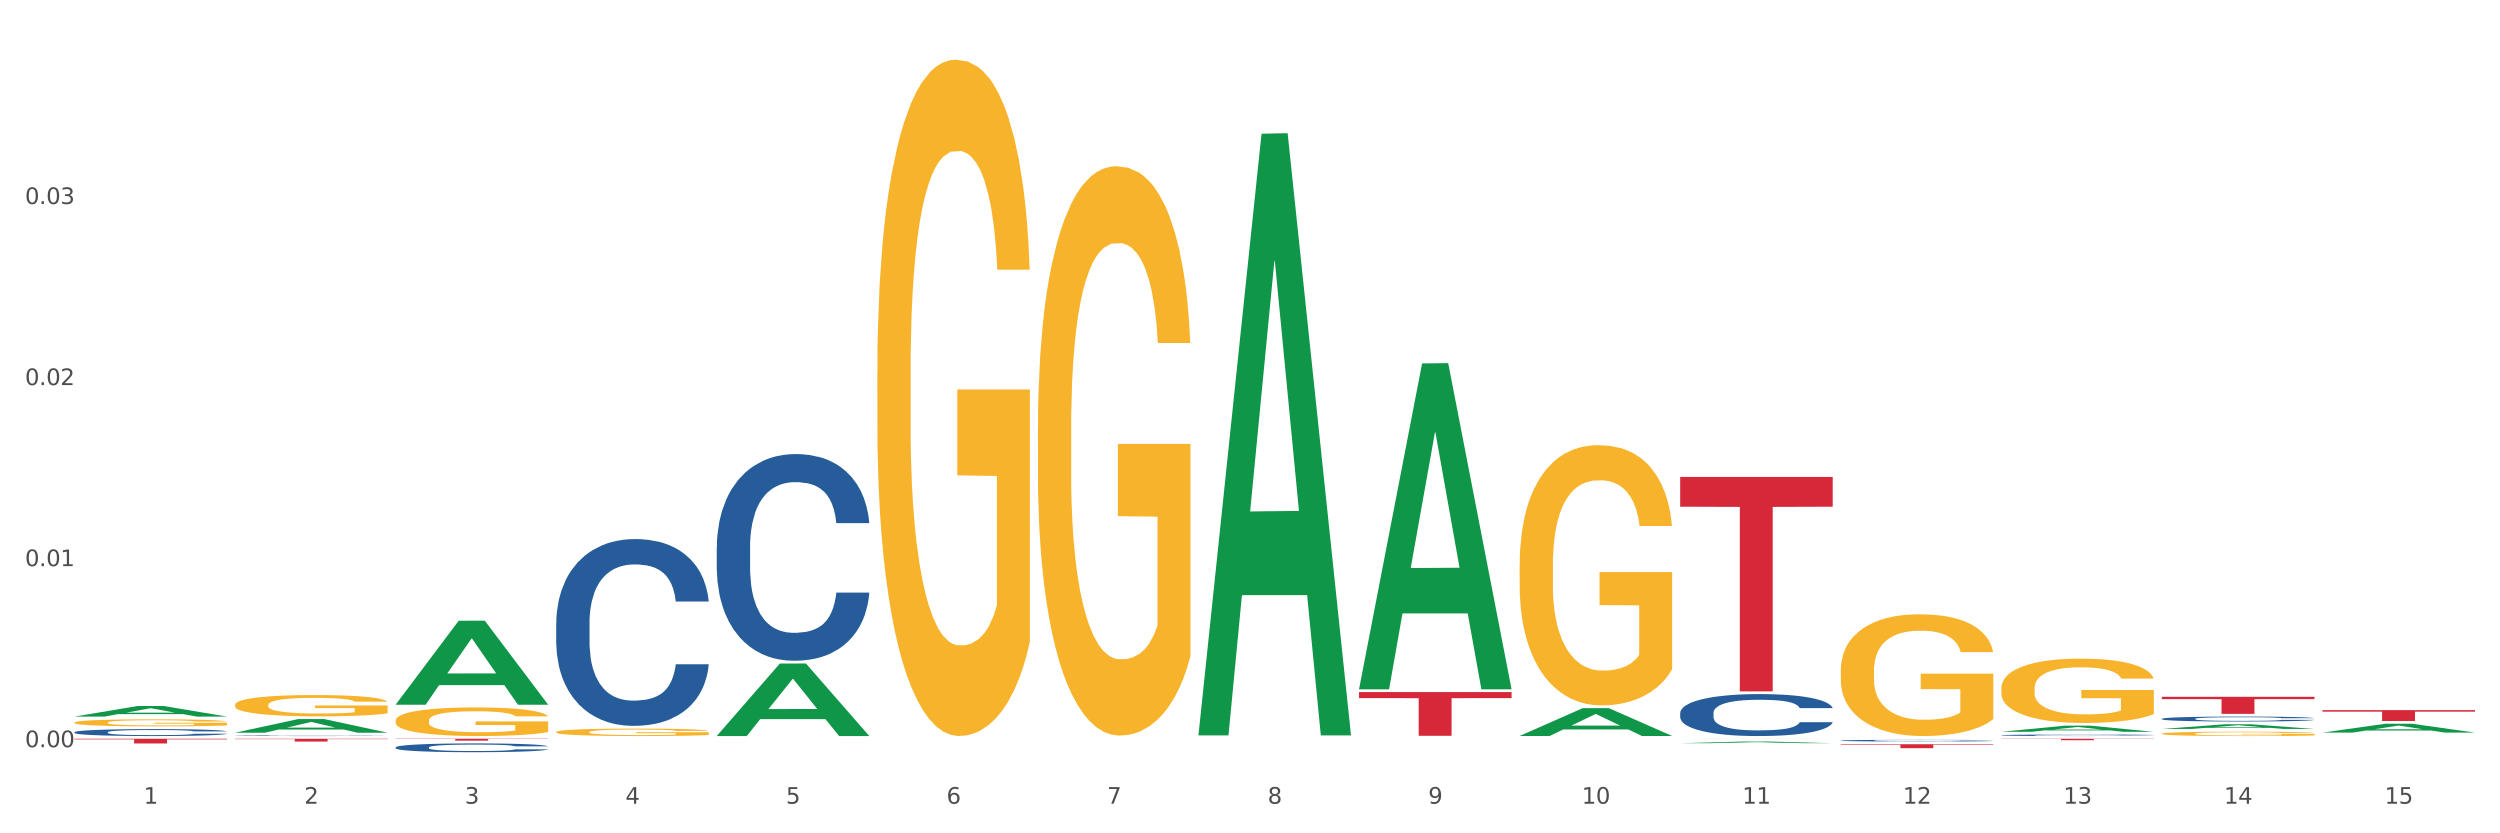 <?xml version="1.0" encoding="utf-8" standalone="no"?>
<!DOCTYPE svg PUBLIC "-//W3C//DTD SVG 1.1//EN"
  "http://www.w3.org/Graphics/SVG/1.1/DTD/svg11.dtd">
<svg xmlns:xlink="http://www.w3.org/1999/xlink" width="1080pt" height="360pt" viewBox="0 0 1080 360" xmlns="http://www.w3.org/2000/svg" version="1.1">
 <rect x="0" y="0" width="1080" height="360" fill="#333333" stroke="none"/>
 <defs>
  <style type="text/css">*{stroke-linejoin: round; stroke-linecap: butt}</style>
 </defs>
 <g id="figure_1">
  <g id="patch_1">
   <path d="M 0 360 
L 1080 360 
L 1080 0 
L 0 0 
z
" style="fill: #ffffff; stroke: #ffffff; stroke-linejoin: miter"/>
  </g>
  <g id="axes_1">
   <g id="matplotlib.axis_1">
    <g id="xtick_1">
     <g id="text_1">
      <!-- 1 -->
      <g style="fill: #4d4d4d" transform="translate(62.07 347.204) scale(0.096 -0.096)">
       <defs>
        <path id="DejaVuSans-31" d="M 794 531 
L 1825 531 
L 1825 4091 
L 703 3866 
L 703 4441 
L 1819 4666 
L 2450 4666 
L 2450 531 
L 3481 531 
L 3481 0 
L 794 0 
L 794 531 
z
" transform="scale(0.016)"/>
       </defs>
       <use xlink:href="#DejaVuSans-31"/>
      </g>
     </g>
    </g>
    <g id="xtick_2">
     <g id="text_2">
      <!-- 2 -->
      <g style="fill: #4d4d4d" transform="translate(131.436 347.204) scale(0.096 -0.096)">
       <defs>
        <path id="DejaVuSans-32" d="M 1228 531 
L 3431 531 
L 3431 0 
L 469 0 
L 469 531 
Q 828 903 1448 1529 
Q 2069 2156 2228 2338 
Q 2531 2678 2651 2914 
Q 2772 3150 2772 3378 
Q 2772 3750 2511 3984 
Q 2250 4219 1831 4219 
Q 1534 4219 1204 4116 
Q 875 4013 500 3803 
L 500 4441 
Q 881 4594 1212 4672 
Q 1544 4750 1819 4750 
Q 2544 4750 2975 4387 
Q 3406 4025 3406 3419 
Q 3406 3131 3298 2873 
Q 3191 2616 2906 2266 
Q 2828 2175 2409 1742 
Q 1991 1309 1228 531 
z
" transform="scale(0.016)"/>
       </defs>
       <use xlink:href="#DejaVuSans-32"/>
      </g>
     </g>
    </g>
    <g id="xtick_3">
     <g id="text_3">
      <!-- 3 -->
      <g style="fill: #4d4d4d" transform="translate(200.802 347.204) scale(0.096 -0.096)">
       <defs>
        <path id="DejaVuSans-33" d="M 2597 2516 
Q 3050 2419 3304 2112 
Q 3559 1806 3559 1356 
Q 3559 666 3084 287 
Q 2609 -91 1734 -91 
Q 1441 -91 1130 -33 
Q 819 25 488 141 
L 488 750 
Q 750 597 1062 519 
Q 1375 441 1716 441 
Q 2309 441 2620 675 
Q 2931 909 2931 1356 
Q 2931 1769 2642 2001 
Q 2353 2234 1838 2234 
L 1294 2234 
L 1294 2753 
L 1863 2753 
Q 2328 2753 2575 2939 
Q 2822 3125 2822 3475 
Q 2822 3834 2567 4026 
Q 2313 4219 1838 4219 
Q 1578 4219 1281 4162 
Q 984 4106 628 3988 
L 628 4550 
Q 988 4650 1302 4700 
Q 1616 4750 1894 4750 
Q 2613 4750 3031 4423 
Q 3450 4097 3450 3541 
Q 3450 3153 3228 2886 
Q 3006 2619 2597 2516 
z
" transform="scale(0.016)"/>
       </defs>
       <use xlink:href="#DejaVuSans-33"/>
      </g>
     </g>
    </g>
    <g id="xtick_4">
     <g id="text_4">
      <!-- 4 -->
      <g style="fill: #4d4d4d" transform="translate(270.169 347.204) scale(0.096 -0.096)">
       <defs>
        <path id="DejaVuSans-34" d="M 2419 4116 
L 825 1625 
L 2419 1625 
L 2419 4116 
z
M 2253 4666 
L 3047 4666 
L 3047 1625 
L 3713 1625 
L 3713 1100 
L 3047 1100 
L 3047 0 
L 2419 0 
L 2419 1100 
L 313 1100 
L 313 1709 
L 2253 4666 
z
" transform="scale(0.016)"/>
       </defs>
       <use xlink:href="#DejaVuSans-34"/>
      </g>
     </g>
    </g>
    <g id="xtick_5">
     <g id="text_5">
      <!-- 5 -->
      <g style="fill: #4d4d4d" transform="translate(339.535 347.204) scale(0.096 -0.096)">
       <defs>
        <path id="DejaVuSans-35" d="M 691 4666 
L 3169 4666 
L 3169 4134 
L 1269 4134 
L 1269 2991 
Q 1406 3038 1543 3061 
Q 1681 3084 1819 3084 
Q 2600 3084 3056 2656 
Q 3513 2228 3513 1497 
Q 3513 744 3044 326 
Q 2575 -91 1722 -91 
Q 1428 -91 1123 -41 
Q 819 9 494 109 
L 494 744 
Q 775 591 1075 516 
Q 1375 441 1709 441 
Q 2250 441 2565 725 
Q 2881 1009 2881 1497 
Q 2881 1984 2565 2268 
Q 2250 2553 1709 2553 
Q 1456 2553 1204 2497 
Q 953 2441 691 2322 
L 691 4666 
z
" transform="scale(0.016)"/>
       </defs>
       <use xlink:href="#DejaVuSans-35"/>
      </g>
     </g>
    </g>
    <g id="xtick_6">
     <g id="text_6">
      <!-- 6 -->
      <g style="fill: #4d4d4d" transform="translate(408.901 347.204) scale(0.096 -0.096)">
       <defs>
        <path id="DejaVuSans-36" d="M 2113 2584 
Q 1688 2584 1439 2293 
Q 1191 2003 1191 1497 
Q 1191 994 1439 701 
Q 1688 409 2113 409 
Q 2538 409 2786 701 
Q 3034 994 3034 1497 
Q 3034 2003 2786 2293 
Q 2538 2584 2113 2584 
z
M 3366 4563 
L 3366 3988 
Q 3128 4100 2886 4159 
Q 2644 4219 2406 4219 
Q 1781 4219 1451 3797 
Q 1122 3375 1075 2522 
Q 1259 2794 1537 2939 
Q 1816 3084 2150 3084 
Q 2853 3084 3261 2657 
Q 3669 2231 3669 1497 
Q 3669 778 3244 343 
Q 2819 -91 2113 -91 
Q 1303 -91 875 529 
Q 447 1150 447 2328 
Q 447 3434 972 4092 
Q 1497 4750 2381 4750 
Q 2619 4750 2861 4703 
Q 3103 4656 3366 4563 
z
" transform="scale(0.016)"/>
       </defs>
       <use xlink:href="#DejaVuSans-36"/>
      </g>
     </g>
    </g>
    <g id="xtick_7">
     <g id="text_7">
      <!-- 7 -->
      <g style="fill: #4d4d4d" transform="translate(478.267 347.204) scale(0.096 -0.096)">
       <defs>
        <path id="DejaVuSans-37" d="M 525 4666 
L 3525 4666 
L 3525 4397 
L 1831 0 
L 1172 0 
L 2766 4134 
L 525 4134 
L 525 4666 
z
" transform="scale(0.016)"/>
       </defs>
       <use xlink:href="#DejaVuSans-37"/>
      </g>
     </g>
    </g>
    <g id="xtick_8">
     <g id="text_8">
      <!-- 8 -->
      <g style="fill: #4d4d4d" transform="translate(547.634 347.204) scale(0.096 -0.096)">
       <defs>
        <path id="DejaVuSans-38" d="M 2034 2216 
Q 1584 2216 1326 1975 
Q 1069 1734 1069 1313 
Q 1069 891 1326 650 
Q 1584 409 2034 409 
Q 2484 409 2743 651 
Q 3003 894 3003 1313 
Q 3003 1734 2745 1975 
Q 2488 2216 2034 2216 
z
M 1403 2484 
Q 997 2584 770 2862 
Q 544 3141 544 3541 
Q 544 4100 942 4425 
Q 1341 4750 2034 4750 
Q 2731 4750 3128 4425 
Q 3525 4100 3525 3541 
Q 3525 3141 3298 2862 
Q 3072 2584 2669 2484 
Q 3125 2378 3379 2068 
Q 3634 1759 3634 1313 
Q 3634 634 3220 271 
Q 2806 -91 2034 -91 
Q 1263 -91 848 271 
Q 434 634 434 1313 
Q 434 1759 690 2068 
Q 947 2378 1403 2484 
z
M 1172 3481 
Q 1172 3119 1398 2916 
Q 1625 2713 2034 2713 
Q 2441 2713 2670 2916 
Q 2900 3119 2900 3481 
Q 2900 3844 2670 4047 
Q 2441 4250 2034 4250 
Q 1625 4250 1398 4047 
Q 1172 3844 1172 3481 
z
" transform="scale(0.016)"/>
       </defs>
       <use xlink:href="#DejaVuSans-38"/>
      </g>
     </g>
    </g>
    <g id="xtick_9">
     <g id="text_9">
      <!-- 9 -->
      <g style="fill: #4d4d4d" transform="translate(617 347.204) scale(0.096 -0.096)">
       <defs>
        <path id="DejaVuSans-39" d="M 703 97 
L 703 672 
Q 941 559 1184 500 
Q 1428 441 1663 441 
Q 2288 441 2617 861 
Q 2947 1281 2994 2138 
Q 2813 1869 2534 1725 
Q 2256 1581 1919 1581 
Q 1219 1581 811 2004 
Q 403 2428 403 3163 
Q 403 3881 828 4315 
Q 1253 4750 1959 4750 
Q 2769 4750 3195 4129 
Q 3622 3509 3622 2328 
Q 3622 1225 3098 567 
Q 2575 -91 1691 -91 
Q 1453 -91 1209 -44 
Q 966 3 703 97 
z
M 1959 2075 
Q 2384 2075 2632 2365 
Q 2881 2656 2881 3163 
Q 2881 3666 2632 3958 
Q 2384 4250 1959 4250 
Q 1534 4250 1286 3958 
Q 1038 3666 1038 3163 
Q 1038 2656 1286 2365 
Q 1534 2075 1959 2075 
z
" transform="scale(0.016)"/>
       </defs>
       <use xlink:href="#DejaVuSans-39"/>
      </g>
     </g>
    </g>
    <g id="xtick_10">
     <g id="text_10">
      <!-- 10 -->
      <g style="fill: #4d4d4d" transform="translate(683.312 347.204) scale(0.096 -0.096)">
       <defs>
        <path id="DejaVuSans-30" d="M 2034 4250 
Q 1547 4250 1301 3770 
Q 1056 3291 1056 2328 
Q 1056 1369 1301 889 
Q 1547 409 2034 409 
Q 2525 409 2770 889 
Q 3016 1369 3016 2328 
Q 3016 3291 2770 3770 
Q 2525 4250 2034 4250 
z
M 2034 4750 
Q 2819 4750 3233 4129 
Q 3647 3509 3647 2328 
Q 3647 1150 3233 529 
Q 2819 -91 2034 -91 
Q 1250 -91 836 529 
Q 422 1150 422 2328 
Q 422 3509 836 4129 
Q 1250 4750 2034 4750 
z
" transform="scale(0.016)"/>
       </defs>
       <use xlink:href="#DejaVuSans-31"/>
       <use xlink:href="#DejaVuSans-30" transform="translate(63.623 0)"/>
      </g>
     </g>
    </g>
    <g id="xtick_11">
     <g id="text_11">
      <!-- 11 -->
      <g style="fill: #4d4d4d" transform="translate(752.678 347.204) scale(0.096 -0.096)">
       <use xlink:href="#DejaVuSans-31"/>
       <use xlink:href="#DejaVuSans-31" transform="translate(63.623 0)"/>
      </g>
     </g>
    </g>
    <g id="xtick_12">
     <g id="text_12">
      <!-- 12 -->
      <g style="fill: #4d4d4d" transform="translate(822.044 347.204) scale(0.096 -0.096)">
       <use xlink:href="#DejaVuSans-31"/>
       <use xlink:href="#DejaVuSans-32" transform="translate(63.623 0)"/>
      </g>
     </g>
    </g>
    <g id="xtick_13">
     <g id="text_13">
      <!-- 13 -->
      <g style="fill: #4d4d4d" transform="translate(891.411 347.204) scale(0.096 -0.096)">
       <use xlink:href="#DejaVuSans-31"/>
       <use xlink:href="#DejaVuSans-33" transform="translate(63.623 0)"/>
      </g>
     </g>
    </g>
    <g id="xtick_14">
     <g id="text_14">
      <!-- 14 -->
      <g style="fill: #4d4d4d" transform="translate(960.777 347.204) scale(0.096 -0.096)">
       <use xlink:href="#DejaVuSans-31"/>
       <use xlink:href="#DejaVuSans-34" transform="translate(63.623 0)"/>
      </g>
     </g>
    </g>
    <g id="xtick_15">
     <g id="text_15">
      <!-- 15 -->
      <g style="fill: #4d4d4d" transform="translate(1030.143 347.204) scale(0.096 -0.096)">
       <use xlink:href="#DejaVuSans-31"/>
       <use xlink:href="#DejaVuSans-35" transform="translate(63.623 0)"/>
      </g>
     </g>
    </g>
    <g id="xtick_16"/>
    <g id="xtick_17"/>
    <g id="xtick_18"/>
    <g id="xtick_19"/>
    <g id="xtick_20"/>
    <g id="xtick_21"/>
    <g id="xtick_22"/>
    <g id="xtick_23"/>
    <g id="xtick_24"/>
    <g id="xtick_25"/>
    <g id="xtick_26"/>
    <g id="xtick_27"/>
    <g id="xtick_28"/>
    <g id="xtick_29"/>
   </g>
   <g id="matplotlib.axis_2">
    <g id="ytick_1">
     <g id="text_16">
      <!-- 0.00 -->
      <g style="fill: #4d4d4d" transform="translate(10.8 322.791) scale(0.096 -0.096)">
       <defs>
        <path id="DejaVuSans-2e" d="M 684 794 
L 1344 794 
L 1344 0 
L 684 0 
L 684 794 
z
" transform="scale(0.016)"/>
       </defs>
       <use xlink:href="#DejaVuSans-30"/>
       <use xlink:href="#DejaVuSans-2e" transform="translate(63.623 0)"/>
       <use xlink:href="#DejaVuSans-30" transform="translate(95.41 0)"/>
       <use xlink:href="#DejaVuSans-30" transform="translate(159.033 0)"/>
      </g>
     </g>
    </g>
    <g id="ytick_2">
     <g id="text_17">
      <!-- 0.01 -->
      <g style="fill: #4d4d4d" transform="translate(10.8 244.576) scale(0.096 -0.096)">
       <use xlink:href="#DejaVuSans-30"/>
       <use xlink:href="#DejaVuSans-2e" transform="translate(63.623 0)"/>
       <use xlink:href="#DejaVuSans-30" transform="translate(95.41 0)"/>
       <use xlink:href="#DejaVuSans-31" transform="translate(159.033 0)"/>
      </g>
     </g>
    </g>
    <g id="ytick_3">
     <g id="text_18">
      <!-- 0.02 -->
      <g style="fill: #4d4d4d" transform="translate(10.8 166.36) scale(0.096 -0.096)">
       <use xlink:href="#DejaVuSans-30"/>
       <use xlink:href="#DejaVuSans-2e" transform="translate(63.623 0)"/>
       <use xlink:href="#DejaVuSans-30" transform="translate(95.41 0)"/>
       <use xlink:href="#DejaVuSans-32" transform="translate(159.033 0)"/>
      </g>
     </g>
    </g>
    <g id="ytick_4">
     <g id="text_19">
      <!-- 0.03 -->
      <g style="fill: #4d4d4d" transform="translate(10.8 88.145) scale(0.096 -0.096)">
       <use xlink:href="#DejaVuSans-30"/>
       <use xlink:href="#DejaVuSans-2e" transform="translate(63.623 0)"/>
       <use xlink:href="#DejaVuSans-30" transform="translate(95.41 0)"/>
       <use xlink:href="#DejaVuSans-33" transform="translate(159.033 0)"/>
      </g>
     </g>
    </g>
    <g id="ytick_5"/>
    <g id="ytick_6"/>
    <g id="ytick_7"/>
    <g id="ytick_8"/>
   </g>
   <g id="PolyCollection_1">
    <path d="M 32.175 309.559 
L 32.243 309.554 
L 59.417 304.997 
L 70.695 304.993 
L 98.073 309.567 
L 85.029 309.567 
L 79.119 308.502 
L 51.061 308.502 
L 50.857 308.519 
L 45.151 309.567 
L 32.175 309.567 
L 32.175 309.559 
L 54.594 307.866 
L 75.586 307.862 
L 65.192 305.968 
L 65.056 305.959 
L 64.92 305.972 
L 54.526 307.862 
L 54.594 307.866 
L 32.175 309.559 
z
" clip-path="url(#p25db51988f)" style="fill: #109648"/>
    <path d="M 864.57 319.144 
L 930.468 319.144 
L 930.468 319.232 
L 904.546 319.232 
L 904.546 319.775 
L 890.335 319.775 
L 890.335 319.232 
L 864.57 319.232 
L 864.57 319.145 
L 864.57 319.144 
z
" clip-path="url(#p25db51988f)" style="fill: #d62839"/>
    <path d="M 795.203 321.506 
L 861.101 321.506 
L 861.101 321.743 
L 835.179 321.744 
L 835.179 323.213 
L 820.969 323.213 
L 820.969 321.744 
L 795.203 321.743 
L 795.203 321.507 
L 795.203 321.506 
z
" clip-path="url(#p25db51988f)" style="fill: #d62839"/>
    <path d="M 725.837 206.023 
L 791.735 206.023 
L 791.735 218.898 
L 765.813 218.985 
L 765.813 298.67 
L 751.603 298.67 
L 751.603 218.985 
L 725.837 218.898 
L 725.837 206.11 
L 725.837 206.023 
z
" clip-path="url(#p25db51988f)" style="fill: #d62839"/>
    <path d="M 587.105 298.966 
L 653.003 298.966 
L 653.003 301.594 
L 627.081 301.612 
L 627.081 317.879 
L 612.871 317.879 
L 612.871 301.612 
L 587.105 301.594 
L 587.105 298.984 
L 587.105 298.966 
z
" clip-path="url(#p25db51988f)" style="fill: #d62839"/>
    <path d="M 170.907 319.144 
L 236.805 319.144 
L 236.805 319.26 
L 210.883 319.261 
L 210.883 319.98 
L 196.673 319.98 
L 196.673 319.261 
L 170.907 319.26 
L 170.907 319.145 
L 170.907 319.144 
z
" clip-path="url(#p25db51988f)" style="fill: #d62839"/>
    <path d="M 101.541 319.144 
L 167.439 319.144 
L 167.439 319.313 
L 141.517 319.314 
L 141.517 320.359 
L 127.307 320.359 
L 127.307 319.314 
L 101.541 319.313 
L 101.541 319.145 
L 101.541 319.144 
z
" clip-path="url(#p25db51988f)" style="fill: #d62839"/>
    <path d="M 32.175 319.144 
L 98.073 319.144 
L 98.073 319.427 
L 72.151 319.429 
L 72.151 321.178 
L 57.941 321.178 
L 57.941 319.429 
L 32.175 319.427 
L 32.175 319.146 
L 32.175 319.144 
z
" clip-path="url(#p25db51988f)" style="fill: #d62839"/>
    <path d="M 101.541 317.823 
L 101.619 317.822 
L 101.619 317.815 
L 101.853 317.806 
L 102.71 317.789 
L 103.8 317.776 
L 105.67 317.761 
L 106.682 317.754 
L 108.006 317.747 
L 110.733 317.736 
L 113.848 317.726 
L 116.029 317.721 
L 117.665 317.717 
L 121.326 317.711 
L 123.429 317.708 
L 125.61 317.706 
L 127.48 317.705 
L 130.595 317.703 
L 133.088 317.702 
L 135.97 317.702 
L 138.385 317.702 
L 141.578 317.703 
L 146.252 317.706 
L 148.044 317.708 
L 150.458 317.711 
L 152.951 317.715 
L 154.976 317.719 
L 157.313 317.724 
L 159.728 317.732 
L 162.064 317.741 
L 163.7 317.749 
L 165.024 317.759 
L 166.193 317.77 
L 167.05 317.782 
L 167.439 317.792 
L 153.185 317.792 
L 152.795 317.783 
L 152.016 317.773 
L 151.237 317.766 
L 150.38 317.761 
L 149.056 317.755 
L 147.888 317.751 
L 145.941 317.746 
L 144.149 317.743 
L 142.669 317.741 
L 140.877 317.74 
L 137.061 317.738 
L 134.334 317.738 
L 132.621 317.739 
L 130.518 317.74 
L 128.726 317.742 
L 126.623 317.745 
L 124.987 317.748 
L 123.351 317.752 
L 122.417 317.755 
L 121.015 317.761 
L 120.08 317.765 
L 118.834 317.773 
L 118.133 317.778 
L 116.886 317.792 
L 116.341 317.802 
L 116.107 317.809 
L 115.952 317.817 
L 115.952 317.855 
L 116.419 317.873 
L 116.808 317.88 
L 117.431 317.888 
L 118.6 317.899 
L 120.314 317.91 
L 122.105 317.917 
L 123.585 317.922 
L 124.987 317.925 
L 126.389 317.928 
L 128.103 317.93 
L 129.505 317.932 
L 131.608 317.933 
L 134.101 317.934 
L 136.048 317.934 
L 140.021 317.933 
L 141.812 317.932 
L 143.526 317.93 
L 145.395 317.927 
L 146.875 317.924 
L 147.732 317.922 
L 149.134 317.917 
L 150.225 317.913 
L 151.159 317.907 
L 151.783 317.902 
L 152.484 317.895 
L 153.029 317.886 
L 153.185 317.882 
L 167.439 317.882 
L 167.128 317.891 
L 166.582 317.899 
L 165.492 317.911 
L 164.635 317.917 
L 163.311 317.926 
L 161.909 317.932 
L 159.961 317.94 
L 158.17 317.946 
L 156.3 317.951 
L 154.275 317.955 
L 150.614 317.961 
L 149.29 317.963 
L 146.486 317.966 
L 144.305 317.967 
L 141.111 317.969 
L 137.84 317.97 
L 134.412 317.97 
L 131.374 317.97 
L 128.025 317.968 
L 125.922 317.967 
L 123.585 317.965 
L 120.859 317.961 
L 118.288 317.957 
L 115.874 317.952 
L 113.615 317.947 
L 111.512 317.94 
L 108.785 317.93 
L 106.76 317.919 
L 105.28 317.91 
L 104.267 317.902 
L 103.255 317.891 
L 102.71 317.884 
L 101.853 317.867 
L 101.541 317.851 
L 101.541 317.823 
z
" clip-path="url(#p25db51988f)" style="fill: #255c99"/>
    <path d="M 933.936 316.956 
L 934.014 316.954 
L 934.014 316.892 
L 934.169 316.839 
L 934.947 316.71 
L 936.114 316.603 
L 936.97 316.546 
L 937.826 316.5 
L 938.837 316.453 
L 940.082 316.405 
L 942.338 316.334 
L 943.739 316.298 
L 945.45 316.26 
L 948.563 316.205 
L 950.819 316.174 
L 953.153 316.148 
L 956.965 316.117 
L 959.455 316.103 
L 962.1 316.093 
L 965.29 316.086 
L 967.702 316.085 
L 972.992 316.09 
L 977.505 316.105 
L 979.683 316.117 
L 982.484 316.138 
L 983.962 316.152 
L 986.374 316.179 
L 988.864 316.215 
L 990.575 316.246 
L 993.143 316.305 
L 995.088 316.364 
L 996.877 316.436 
L 997.811 316.486 
L 998.511 316.532 
L 999.134 316.586 
L 999.756 316.67 
L 985.752 316.67 
L 985.207 316.61 
L 984.351 316.553 
L 983.106 316.498 
L 982.017 316.463 
L 980.15 316.42 
L 978.438 316.393 
L 976.649 316.372 
L 974.47 316.355 
L 972.759 316.346 
L 970.347 316.339 
L 965.601 316.341 
L 962.411 316.355 
L 960.233 316.372 
L 958.832 316.388 
L 957.588 316.405 
L 956.187 316.429 
L 954.553 316.465 
L 953.386 316.498 
L 952.219 316.539 
L 951.286 316.581 
L 950.43 316.629 
L 949.73 316.68 
L 949.185 316.734 
L 948.718 316.799 
L 948.329 316.908 
L 948.329 317.144 
L 948.485 317.197 
L 948.874 317.268 
L 949.341 317.321 
L 950.119 317.385 
L 950.819 317.428 
L 952.141 317.49 
L 953.62 317.542 
L 954.787 317.574 
L 955.954 317.602 
L 957.977 317.64 
L 960.233 317.671 
L 962.178 317.69 
L 964.823 317.707 
L 966.613 317.714 
L 968.169 317.717 
L 971.981 317.717 
L 974.704 317.712 
L 977.738 317.7 
L 980.072 317.685 
L 982.017 317.666 
L 984.196 317.635 
L 985.596 317.605 
L 985.596 317.245 
L 968.48 317.244 
L 968.48 317.004 
L 999.834 317.004 
L 999.834 317.707 
L 998.511 317.743 
L 997.033 317.776 
L 995.477 317.805 
L 993.143 317.841 
L 990.342 317.876 
L 987.852 317.9 
L 985.207 317.92 
L 982.095 317.939 
L 978.049 317.957 
L 975.56 317.964 
L 972.448 317.969 
L 968.791 317.97 
L 965.601 317.967 
L 962.489 317.958 
L 959.221 317.943 
L 956.032 317.92 
L 953.62 317.898 
L 951.208 317.871 
L 948.64 317.834 
L 946.618 317.8 
L 945.061 317.769 
L 943.35 317.729 
L 941.483 317.678 
L 940.082 317.631 
L 938.837 317.583 
L 937.515 317.521 
L 936.581 317.468 
L 935.648 317.4 
L 935.103 317.35 
L 934.48 317.273 
L 934.014 317.164 
L 933.936 316.956 
z
" clip-path="url(#p25db51988f)" style="fill: #f7b32b"/>
    <path d="M 864.57 297.379 
L 864.647 297.354 
L 864.647 296.44 
L 864.803 295.654 
L 865.581 293.751 
L 866.748 292.177 
L 867.604 291.34 
L 868.46 290.655 
L 869.471 289.97 
L 870.716 289.259 
L 872.972 288.219 
L 874.373 287.686 
L 876.084 287.128 
L 879.196 286.316 
L 881.453 285.859 
L 883.787 285.478 
L 887.599 285.022 
L 890.089 284.819 
L 892.734 284.667 
L 895.924 284.565 
L 898.336 284.54 
L 903.626 284.616 
L 908.139 284.844 
L 910.317 285.022 
L 913.118 285.326 
L 914.596 285.529 
L 917.008 285.935 
L 919.498 286.468 
L 921.209 286.925 
L 923.777 287.788 
L 925.722 288.65 
L 927.511 289.716 
L 928.445 290.452 
L 929.145 291.137 
L 929.767 291.924 
L 930.39 293.167 
L 916.385 293.167 
L 915.841 292.279 
L 914.985 291.441 
L 913.74 290.63 
L 912.651 290.122 
L 910.784 289.488 
L 909.072 289.082 
L 907.283 288.777 
L 905.104 288.523 
L 903.393 288.397 
L 900.981 288.295 
L 896.235 288.32 
L 893.045 288.523 
L 890.867 288.777 
L 889.466 289.006 
L 888.221 289.259 
L 886.821 289.615 
L 885.187 290.147 
L 884.02 290.63 
L 882.853 291.238 
L 881.919 291.847 
L 881.064 292.558 
L 880.363 293.319 
L 879.819 294.106 
L 879.352 295.07 
L 878.963 296.669 
L 878.963 300.145 
L 879.119 300.932 
L 879.508 301.972 
L 879.974 302.759 
L 880.752 303.697 
L 881.453 304.332 
L 882.775 305.245 
L 884.253 306.006 
L 885.42 306.489 
L 886.587 306.895 
L 888.61 307.453 
L 890.867 307.91 
L 892.812 308.189 
L 895.457 308.442 
L 897.246 308.544 
L 898.802 308.595 
L 902.615 308.595 
L 905.338 308.519 
L 908.372 308.341 
L 910.706 308.113 
L 912.651 307.833 
L 914.829 307.377 
L 916.23 306.945 
L 916.23 301.642 
L 899.114 301.617 
L 899.114 298.09 
L 930.468 298.09 
L 930.468 308.442 
L 929.145 308.975 
L 927.667 309.457 
L 926.111 309.889 
L 923.777 310.422 
L 920.976 310.929 
L 918.486 311.284 
L 915.841 311.589 
L 912.729 311.868 
L 908.683 312.122 
L 906.193 312.223 
L 903.081 312.299 
L 899.425 312.325 
L 896.235 312.274 
L 893.123 312.147 
L 889.855 311.919 
L 886.665 311.589 
L 884.253 311.259 
L 881.842 310.853 
L 879.274 310.32 
L 877.251 309.813 
L 875.695 309.356 
L 873.984 308.772 
L 872.116 308.011 
L 870.716 307.326 
L 869.471 306.615 
L 868.149 305.702 
L 867.215 304.915 
L 866.281 303.926 
L 865.737 303.19 
L 865.114 302.048 
L 864.647 300.449 
L 864.57 297.379 
z
" clip-path="url(#p25db51988f)" style="fill: #f7b32b"/>
    <path d="M 795.203 289.681 
L 795.281 289.633 
L 795.281 287.904 
L 795.437 286.415 
L 796.215 282.813 
L 797.382 279.835 
L 798.238 278.251 
L 799.094 276.954 
L 800.105 275.657 
L 801.35 274.312 
L 803.606 272.343 
L 805.006 271.334 
L 806.718 270.278 
L 809.83 268.741 
L 812.086 267.876 
L 814.42 267.156 
L 818.233 266.291 
L 820.722 265.907 
L 823.368 265.619 
L 826.557 265.427 
L 828.969 265.379 
L 834.26 265.523 
L 838.772 265.955 
L 840.951 266.291 
L 843.752 266.868 
L 845.23 267.252 
L 847.642 268.02 
L 850.131 269.029 
L 851.843 269.893 
L 854.41 271.526 
L 856.355 273.159 
L 858.145 275.177 
L 859.078 276.57 
L 859.779 277.866 
L 860.401 279.355 
L 861.024 281.709 
L 847.019 281.709 
L 846.475 280.028 
L 845.619 278.443 
L 844.374 276.906 
L 843.285 275.945 
L 841.418 274.744 
L 839.706 273.976 
L 837.916 273.4 
L 835.738 272.919 
L 834.026 272.679 
L 831.615 272.487 
L 826.869 272.535 
L 823.679 272.919 
L 821.5 273.4 
L 820.1 273.832 
L 818.855 274.312 
L 817.455 274.985 
L 815.821 275.993 
L 814.654 276.906 
L 813.487 278.058 
L 812.553 279.211 
L 811.697 280.556 
L 810.997 281.997 
L 810.453 283.486 
L 809.986 285.311 
L 809.597 288.337 
L 809.597 294.917 
L 809.752 296.405 
L 810.141 298.375 
L 810.608 299.864 
L 811.386 301.641 
L 812.086 302.841 
L 813.409 304.57 
L 814.887 306.011 
L 816.054 306.924 
L 817.221 307.692 
L 819.244 308.749 
L 821.5 309.613 
L 823.445 310.142 
L 826.091 310.622 
L 827.88 310.814 
L 829.436 310.91 
L 833.248 310.91 
L 835.971 310.766 
L 839.006 310.43 
L 841.34 309.998 
L 843.285 309.469 
L 845.463 308.605 
L 846.864 307.788 
L 846.864 297.75 
L 829.747 297.702 
L 829.747 291.026 
L 861.101 291.026 
L 861.101 310.622 
L 859.779 311.631 
L 858.3 312.543 
L 856.744 313.36 
L 854.41 314.368 
L 851.61 315.329 
L 849.12 316.001 
L 846.475 316.578 
L 843.363 317.106 
L 839.317 317.586 
L 836.827 317.778 
L 833.715 317.922 
L 830.059 317.97 
L 826.869 317.874 
L 823.757 317.634 
L 820.489 317.202 
L 817.299 316.578 
L 814.887 315.953 
L 812.475 315.185 
L 809.908 314.176 
L 807.885 313.216 
L 806.329 312.351 
L 804.617 311.246 
L 802.75 309.806 
L 801.35 308.509 
L 800.105 307.164 
L 798.782 305.435 
L 797.849 303.946 
L 796.915 302.073 
L 796.37 300.68 
L 795.748 298.519 
L 795.281 295.493 
L 795.203 289.681 
z
" clip-path="url(#p25db51988f)" style="fill: #f7b32b"/>
    <path d="M 725.837 319.156 
L 725.915 319.156 
L 725.915 319.155 
L 726.071 319.155 
L 726.849 319.153 
L 728.016 319.151 
L 728.871 319.15 
L 729.727 319.15 
L 730.739 319.149 
L 731.984 319.148 
L 734.24 319.147 
L 735.64 319.147 
L 737.352 319.146 
L 740.464 319.146 
L 742.72 319.145 
L 745.054 319.145 
L 748.866 319.144 
L 751.356 319.144 
L 754.001 319.144 
L 757.191 319.144 
L 759.603 319.144 
L 764.894 319.144 
L 769.406 319.144 
L 771.585 319.144 
L 774.385 319.145 
L 775.864 319.145 
L 778.275 319.145 
L 780.765 319.146 
L 782.477 319.146 
L 785.044 319.147 
L 786.989 319.148 
L 788.779 319.149 
L 789.712 319.15 
L 790.412 319.15 
L 791.035 319.151 
L 791.657 319.152 
L 777.653 319.152 
L 777.108 319.151 
L 776.253 319.151 
L 775.008 319.15 
L 773.919 319.149 
L 772.051 319.149 
L 770.34 319.148 
L 768.55 319.148 
L 766.372 319.148 
L 764.66 319.148 
L 762.248 319.148 
L 757.502 319.148 
L 754.313 319.148 
L 752.134 319.148 
L 750.734 319.148 
L 749.489 319.148 
L 748.088 319.149 
L 746.455 319.149 
L 745.288 319.15 
L 744.121 319.15 
L 743.187 319.151 
L 742.331 319.152 
L 741.631 319.152 
L 741.086 319.153 
L 740.62 319.154 
L 740.23 319.156 
L 740.23 319.159 
L 740.386 319.16 
L 740.775 319.161 
L 741.242 319.161 
L 742.02 319.162 
L 742.72 319.163 
L 744.043 319.164 
L 745.521 319.164 
L 746.688 319.165 
L 747.855 319.165 
L 749.878 319.166 
L 752.134 319.166 
L 754.079 319.167 
L 756.724 319.167 
L 758.514 319.167 
L 760.07 319.167 
L 763.882 319.167 
L 766.605 319.167 
L 769.639 319.167 
L 771.974 319.166 
L 773.919 319.166 
L 776.097 319.166 
L 777.497 319.165 
L 777.497 319.16 
L 760.381 319.16 
L 760.381 319.157 
L 791.735 319.157 
L 791.735 319.167 
L 790.412 319.167 
L 788.934 319.168 
L 787.378 319.168 
L 785.044 319.169 
L 782.243 319.169 
L 779.754 319.169 
L 777.108 319.17 
L 773.996 319.17 
L 769.951 319.17 
L 767.461 319.17 
L 764.349 319.17 
L 760.692 319.17 
L 757.502 319.17 
L 754.39 319.17 
L 751.123 319.17 
L 747.933 319.17 
L 745.521 319.169 
L 743.109 319.169 
L 740.542 319.169 
L 738.519 319.168 
L 736.963 319.168 
L 735.251 319.167 
L 733.384 319.166 
L 731.984 319.166 
L 730.739 319.165 
L 729.416 319.164 
L 728.482 319.163 
L 727.549 319.162 
L 727.004 319.162 
L 726.382 319.161 
L 725.915 319.159 
L 725.837 319.156 
z
" clip-path="url(#p25db51988f)" style="fill: #f7b32b"/>
    <path d="M 933.936 301.009 
L 999.834 301.009 
L 999.834 302.034 
L 973.912 302.041 
L 973.912 308.384 
L 959.702 308.384 
L 959.702 302.041 
L 933.936 302.034 
L 933.936 301.016 
L 933.936 301.009 
z
" clip-path="url(#p25db51988f)" style="fill: #d62839"/>
    <path d="M 656.471 244.263 
L 656.549 244.161 
L 656.549 240.465 
L 656.704 237.282 
L 657.482 229.582 
L 658.649 223.216 
L 659.505 219.828 
L 660.361 217.056 
L 661.372 214.284 
L 662.617 211.41 
L 664.874 207.2 
L 666.274 205.044 
L 667.986 202.786 
L 671.098 199.5 
L 673.354 197.652 
L 675.688 196.112 
L 679.5 194.264 
L 681.99 193.443 
L 684.635 192.827 
L 687.825 192.416 
L 690.237 192.314 
L 695.527 192.622 
L 700.04 193.546 
L 702.218 194.264 
L 705.019 195.496 
L 706.497 196.318 
L 708.909 197.96 
L 711.399 200.116 
L 713.111 201.964 
L 715.678 205.455 
L 717.623 208.946 
L 719.412 213.258 
L 720.346 216.235 
L 721.046 219.007 
L 721.669 222.19 
L 722.291 227.22 
L 708.287 227.22 
L 707.742 223.627 
L 706.886 220.239 
L 705.642 216.954 
L 704.552 214.9 
L 702.685 212.334 
L 700.973 210.691 
L 699.184 209.459 
L 697.006 208.432 
L 695.294 207.919 
L 692.882 207.508 
L 688.136 207.611 
L 684.946 208.432 
L 682.768 209.459 
L 681.367 210.383 
L 680.123 211.41 
L 678.722 212.847 
L 677.088 215.003 
L 675.921 216.954 
L 674.754 219.418 
L 673.821 221.882 
L 672.965 224.756 
L 672.265 227.836 
L 671.72 231.019 
L 671.253 234.921 
L 670.864 241.389 
L 670.864 255.454 
L 671.02 258.637 
L 671.409 262.846 
L 671.876 266.029 
L 672.654 269.827 
L 673.354 272.394 
L 674.677 276.09 
L 676.155 279.17 
L 677.322 281.121 
L 678.489 282.763 
L 680.512 285.022 
L 682.768 286.87 
L 684.713 287.999 
L 687.358 289.026 
L 689.148 289.437 
L 690.704 289.642 
L 694.516 289.642 
L 697.239 289.334 
L 700.273 288.615 
L 702.607 287.691 
L 704.552 286.562 
L 706.731 284.714 
L 708.131 282.969 
L 708.131 261.511 
L 691.015 261.409 
L 691.015 247.138 
L 722.369 247.138 
L 722.369 289.026 
L 721.046 291.182 
L 719.568 293.133 
L 718.012 294.878 
L 715.678 297.034 
L 712.877 299.087 
L 710.387 300.525 
L 707.742 301.757 
L 704.63 302.886 
L 700.584 303.913 
L 698.095 304.323 
L 694.983 304.631 
L 691.326 304.734 
L 688.136 304.529 
L 685.024 304.015 
L 681.756 303.091 
L 678.567 301.757 
L 676.155 300.422 
L 673.743 298.779 
L 671.175 296.623 
L 669.153 294.57 
L 667.597 292.722 
L 665.885 290.361 
L 664.018 287.281 
L 662.617 284.509 
L 661.372 281.634 
L 660.05 277.938 
L 659.116 274.755 
L 658.183 270.751 
L 657.638 267.774 
L 657.016 263.154 
L 656.549 256.686 
L 656.471 244.263 
z
" clip-path="url(#p25db51988f)" style="fill: #f7b32b"/>
    <path d="M 379.006 160.785 
L 379.084 160.518 
L 379.084 150.912 
L 379.24 142.64 
L 380.018 122.626 
L 381.185 106.081 
L 382.04 97.275 
L 382.896 90.07 
L 383.908 82.865 
L 385.152 75.393 
L 387.409 64.453 
L 388.809 58.849 
L 390.521 52.978 
L 393.633 44.439 
L 395.889 39.636 
L 398.223 35.633 
L 402.035 30.83 
L 404.525 28.695 
L 407.17 27.094 
L 410.36 26.026 
L 412.772 25.759 
L 418.062 26.56 
L 422.575 28.962 
L 424.753 30.83 
L 427.554 34.032 
L 429.032 36.167 
L 431.444 40.436 
L 433.934 46.04 
L 435.646 50.843 
L 438.213 59.916 
L 440.158 68.989 
L 441.948 80.197 
L 442.881 87.935 
L 443.581 95.14 
L 444.204 103.413 
L 444.826 116.488 
L 430.822 116.488 
L 430.277 107.149 
L 429.422 98.343 
L 428.177 89.803 
L 427.087 84.466 
L 425.22 77.795 
L 423.509 73.526 
L 421.719 70.323 
L 419.541 67.655 
L 417.829 66.321 
L 415.417 65.253 
L 410.671 65.52 
L 407.481 67.655 
L 405.303 70.323 
L 403.903 72.725 
L 402.658 75.393 
L 401.257 79.129 
L 399.624 84.733 
L 398.456 89.803 
L 397.289 96.208 
L 396.356 102.612 
L 395.5 110.084 
L 394.8 118.089 
L 394.255 126.362 
L 393.788 136.502 
L 393.399 153.314 
L 393.399 189.872 
L 393.555 198.144 
L 393.944 209.085 
L 394.411 217.357 
L 395.189 227.231 
L 395.889 233.902 
L 397.212 243.509 
L 398.69 251.514 
L 399.857 256.584 
L 401.024 260.854 
L 403.047 266.724 
L 405.303 271.528 
L 407.248 274.463 
L 409.893 277.132 
L 411.683 278.199 
L 413.239 278.733 
L 417.051 278.733 
L 419.774 277.932 
L 422.808 276.064 
L 425.142 273.663 
L 427.087 270.727 
L 429.266 265.924 
L 430.666 261.388 
L 430.666 205.616 
L 413.55 205.349 
L 413.55 168.257 
L 444.904 168.257 
L 444.904 277.132 
L 443.581 282.735 
L 442.103 287.806 
L 440.547 292.342 
L 438.213 297.946 
L 435.412 303.283 
L 432.923 307.019 
L 430.277 310.221 
L 427.165 313.156 
L 423.12 315.825 
L 420.63 316.892 
L 417.518 317.693 
L 413.861 317.96 
L 410.671 317.426 
L 407.559 316.092 
L 404.292 313.69 
L 401.102 310.221 
L 398.69 306.752 
L 396.278 302.482 
L 393.711 296.878 
L 391.688 291.541 
L 390.132 286.738 
L 388.42 280.601 
L 386.553 272.595 
L 385.152 265.39 
L 383.908 257.918 
L 382.585 248.312 
L 381.651 240.04 
L 380.718 229.632 
L 380.173 221.894 
L 379.551 209.886 
L 379.084 193.074 
L 379.006 160.785 
z
" clip-path="url(#p25db51988f)" style="fill: #f7b32b"/>
    <path d="M 240.274 316.238 
L 240.351 316.235 
L 240.351 316.129 
L 240.507 316.038 
L 241.285 315.817 
L 242.452 315.635 
L 243.308 315.538 
L 244.164 315.458 
L 245.175 315.379 
L 246.42 315.296 
L 248.676 315.176 
L 250.077 315.114 
L 251.788 315.049 
L 254.9 314.955 
L 257.157 314.902 
L 259.491 314.858 
L 263.303 314.805 
L 265.793 314.782 
L 268.438 314.764 
L 271.628 314.752 
L 274.04 314.749 
L 279.33 314.758 
L 283.843 314.785 
L 286.021 314.805 
L 288.822 314.84 
L 290.3 314.864 
L 292.712 314.911 
L 295.202 314.973 
L 296.913 315.026 
L 299.481 315.126 
L 301.426 315.226 
L 303.215 315.349 
L 304.149 315.435 
L 304.849 315.514 
L 305.471 315.605 
L 306.094 315.749 
L 292.089 315.749 
L 291.545 315.646 
L 290.689 315.549 
L 289.444 315.455 
L 288.355 315.396 
L 286.488 315.323 
L 284.776 315.276 
L 282.987 315.241 
L 280.808 315.211 
L 279.097 315.196 
L 276.685 315.185 
L 271.939 315.188 
L 268.749 315.211 
L 266.571 315.241 
L 265.17 315.267 
L 263.925 315.296 
L 262.525 315.338 
L 260.891 315.399 
L 259.724 315.455 
L 258.557 315.526 
L 257.623 315.596 
L 256.768 315.679 
L 256.067 315.767 
L 255.523 315.858 
L 255.056 315.97 
L 254.667 316.155 
L 254.667 316.558 
L 254.823 316.65 
L 255.212 316.77 
L 255.678 316.861 
L 256.456 316.97 
L 257.157 317.044 
L 258.479 317.15 
L 259.957 317.238 
L 261.124 317.294 
L 262.291 317.341 
L 264.314 317.406 
L 266.571 317.459 
L 268.516 317.491 
L 271.161 317.52 
L 272.95 317.532 
L 274.506 317.538 
L 278.319 317.538 
L 281.042 317.529 
L 284.076 317.509 
L 286.41 317.482 
L 288.355 317.45 
L 290.533 317.397 
L 291.934 317.347 
L 291.934 316.732 
L 274.818 316.729 
L 274.818 316.32 
L 306.172 316.32 
L 306.172 317.52 
L 304.849 317.582 
L 303.371 317.638 
L 301.815 317.688 
L 299.481 317.75 
L 296.68 317.809 
L 294.19 317.85 
L 291.545 317.885 
L 288.433 317.917 
L 284.387 317.947 
L 281.897 317.959 
L 278.785 317.967 
L 275.129 317.97 
L 271.939 317.965 
L 268.827 317.95 
L 265.559 317.923 
L 262.369 317.885 
L 259.957 317.847 
L 257.546 317.8 
L 254.978 317.738 
L 252.955 317.679 
L 251.399 317.626 
L 249.688 317.559 
L 247.82 317.47 
L 246.42 317.391 
L 245.175 317.309 
L 243.853 317.203 
L 242.919 317.111 
L 241.985 316.997 
L 241.441 316.911 
L 240.818 316.779 
L 240.351 316.594 
L 240.274 316.238 
z
" clip-path="url(#p25db51988f)" style="fill: #f7b32b"/>
    <path d="M 170.907 311.324 
L 170.985 311.312 
L 170.985 310.906 
L 171.141 310.556 
L 171.919 309.71 
L 173.086 309.01 
L 173.942 308.638 
L 174.798 308.333 
L 175.809 308.028 
L 177.054 307.712 
L 179.31 307.25 
L 180.71 307.013 
L 182.422 306.764 
L 185.534 306.403 
L 187.79 306.2 
L 190.124 306.031 
L 193.937 305.828 
L 196.426 305.738 
L 199.072 305.67 
L 202.261 305.625 
L 204.673 305.613 
L 209.964 305.647 
L 214.476 305.749 
L 216.655 305.828 
L 219.456 305.963 
L 220.934 306.053 
L 223.346 306.234 
L 225.835 306.471 
L 227.547 306.674 
L 230.114 307.058 
L 232.059 307.442 
L 233.849 307.916 
L 234.783 308.243 
L 235.483 308.547 
L 236.105 308.897 
L 236.728 309.45 
L 222.723 309.45 
L 222.179 309.055 
L 221.323 308.683 
L 220.078 308.322 
L 218.989 308.096 
L 217.122 307.814 
L 215.41 307.633 
L 213.62 307.498 
L 211.442 307.385 
L 209.73 307.329 
L 207.319 307.284 
L 202.573 307.295 
L 199.383 307.385 
L 197.204 307.498 
L 195.804 307.6 
L 194.559 307.712 
L 193.159 307.87 
L 191.525 308.107 
L 190.358 308.322 
L 189.191 308.593 
L 188.257 308.863 
L 187.401 309.179 
L 186.701 309.518 
L 186.157 309.868 
L 185.69 310.297 
L 185.301 311.008 
L 185.301 312.554 
L 185.456 312.903 
L 185.845 313.366 
L 186.312 313.716 
L 187.09 314.134 
L 187.79 314.416 
L 189.113 314.822 
L 190.591 315.16 
L 191.758 315.375 
L 192.925 315.555 
L 194.948 315.804 
L 197.204 316.007 
L 199.149 316.131 
L 201.795 316.244 
L 203.584 316.289 
L 205.14 316.312 
L 208.952 316.312 
L 211.675 316.278 
L 214.71 316.199 
L 217.044 316.097 
L 218.989 315.973 
L 221.167 315.77 
L 222.568 315.578 
L 222.568 313.219 
L 205.451 313.208 
L 205.451 311.64 
L 236.805 311.64 
L 236.805 316.244 
L 235.483 316.481 
L 234.004 316.695 
L 232.448 316.887 
L 230.114 317.124 
L 227.314 317.35 
L 224.824 317.508 
L 222.179 317.643 
L 219.067 317.767 
L 215.021 317.88 
L 212.531 317.925 
L 209.419 317.959 
L 205.763 317.97 
L 202.573 317.948 
L 199.461 317.891 
L 196.193 317.79 
L 193.003 317.643 
L 190.591 317.496 
L 188.179 317.316 
L 185.612 317.079 
L 183.589 316.853 
L 182.033 316.65 
L 180.321 316.391 
L 178.454 316.052 
L 177.054 315.747 
L 175.809 315.431 
L 174.486 315.025 
L 173.553 314.675 
L 172.619 314.235 
L 172.074 313.908 
L 171.452 313.4 
L 170.985 312.689 
L 170.907 311.324 
z
" clip-path="url(#p25db51988f)" style="fill: #f7b32b"/>
    <path d="M 101.541 304.512 
L 101.619 304.504 
L 101.619 304.201 
L 101.775 303.941 
L 102.553 303.31 
L 103.72 302.789 
L 104.575 302.512 
L 105.431 302.285 
L 106.443 302.058 
L 107.688 301.823 
L 109.944 301.478 
L 111.344 301.301 
L 113.056 301.117 
L 116.168 300.848 
L 118.424 300.696 
L 120.758 300.57 
L 124.57 300.419 
L 127.06 300.352 
L 129.705 300.301 
L 132.895 300.268 
L 135.307 300.259 
L 140.598 300.284 
L 145.11 300.36 
L 147.289 300.419 
L 150.089 300.52 
L 151.568 300.587 
L 153.979 300.721 
L 156.469 300.898 
L 158.181 301.049 
L 160.748 301.335 
L 162.693 301.621 
L 164.483 301.974 
L 165.416 302.218 
L 166.117 302.445 
L 166.739 302.705 
L 167.361 303.117 
L 153.357 303.117 
L 152.812 302.823 
L 151.957 302.545 
L 150.712 302.276 
L 149.623 302.108 
L 147.755 301.898 
L 146.044 301.764 
L 144.254 301.663 
L 142.076 301.579 
L 140.364 301.537 
L 137.952 301.503 
L 133.206 301.512 
L 130.017 301.579 
L 127.838 301.663 
L 126.438 301.739 
L 125.193 301.823 
L 123.792 301.94 
L 122.159 302.117 
L 120.992 302.276 
L 119.825 302.478 
L 118.891 302.68 
L 118.035 302.915 
L 117.335 303.167 
L 116.79 303.428 
L 116.324 303.747 
L 115.935 304.277 
L 115.935 305.428 
L 116.09 305.689 
L 116.479 306.034 
L 116.946 306.294 
L 117.724 306.605 
L 118.424 306.815 
L 119.747 307.118 
L 121.225 307.37 
L 122.392 307.53 
L 123.559 307.664 
L 125.582 307.849 
L 127.838 308.001 
L 129.783 308.093 
L 132.428 308.177 
L 134.218 308.211 
L 135.774 308.227 
L 139.586 308.227 
L 142.309 308.202 
L 145.343 308.143 
L 147.678 308.068 
L 149.623 307.975 
L 151.801 307.824 
L 153.201 307.681 
L 153.201 305.924 
L 136.085 305.916 
L 136.085 304.748 
L 167.439 304.748 
L 167.439 308.177 
L 166.117 308.354 
L 164.638 308.513 
L 163.082 308.656 
L 160.748 308.833 
L 157.947 309.001 
L 155.458 309.118 
L 152.812 309.219 
L 149.7 309.312 
L 145.655 309.396 
L 143.165 309.429 
L 140.053 309.455 
L 136.396 309.463 
L 133.206 309.446 
L 130.094 309.404 
L 126.827 309.329 
L 123.637 309.219 
L 121.225 309.11 
L 118.813 308.976 
L 116.246 308.799 
L 114.223 308.631 
L 112.667 308.48 
L 110.955 308.286 
L 109.088 308.034 
L 107.688 307.807 
L 106.443 307.572 
L 105.12 307.269 
L 104.186 307.009 
L 103.253 306.681 
L 102.708 306.437 
L 102.086 306.059 
L 101.619 305.529 
L 101.541 304.512 
z
" clip-path="url(#p25db51988f)" style="fill: #f7b32b"/>
    <path d="M 32.175 312.151 
L 32.253 312.148 
L 32.253 312.048 
L 32.408 311.962 
L 33.186 311.753 
L 34.353 311.58 
L 35.209 311.488 
L 36.065 311.413 
L 37.076 311.337 
L 38.321 311.259 
L 40.578 311.145 
L 41.978 311.086 
L 43.69 311.025 
L 46.802 310.936 
L 49.058 310.886 
L 51.392 310.844 
L 55.204 310.794 
L 57.694 310.771 
L 60.339 310.755 
L 63.529 310.744 
L 65.941 310.741 
L 71.231 310.749 
L 75.744 310.774 
L 77.922 310.794 
L 80.723 310.827 
L 82.201 310.85 
L 84.613 310.894 
L 87.103 310.953 
L 88.815 311.003 
L 91.382 311.098 
L 93.327 311.192 
L 95.116 311.309 
L 96.05 311.39 
L 96.75 311.466 
L 97.373 311.552 
L 97.995 311.689 
L 83.991 311.689 
L 83.446 311.591 
L 82.59 311.499 
L 81.346 311.41 
L 80.256 311.354 
L 78.389 311.284 
L 76.677 311.24 
L 74.888 311.206 
L 72.71 311.178 
L 70.998 311.164 
L 68.586 311.153 
L 63.84 311.156 
L 60.65 311.178 
L 58.472 311.206 
L 57.071 311.231 
L 55.827 311.259 
L 54.426 311.298 
L 52.792 311.357 
L 51.625 311.41 
L 50.458 311.477 
L 49.525 311.544 
L 48.669 311.622 
L 47.969 311.705 
L 47.424 311.792 
L 46.957 311.898 
L 46.568 312.073 
L 46.568 312.455 
L 46.724 312.541 
L 47.113 312.656 
L 47.58 312.742 
L 48.358 312.845 
L 49.058 312.915 
L 50.381 313.015 
L 51.859 313.099 
L 53.026 313.152 
L 54.193 313.196 
L 56.216 313.258 
L 58.472 313.308 
L 60.417 313.339 
L 63.062 313.366 
L 64.852 313.378 
L 66.408 313.383 
L 70.22 313.383 
L 72.943 313.375 
L 75.977 313.355 
L 78.311 313.33 
L 80.256 313.3 
L 82.435 313.249 
L 83.835 313.202 
L 83.835 312.619 
L 66.719 312.617 
L 66.719 312.229 
L 98.073 312.229 
L 98.073 313.366 
L 96.75 313.425 
L 95.272 313.478 
L 93.716 313.525 
L 91.382 313.584 
L 88.581 313.64 
L 86.091 313.679 
L 83.446 313.712 
L 80.334 313.743 
L 76.288 313.771 
L 73.799 313.782 
L 70.687 313.79 
L 67.03 313.793 
L 63.84 313.787 
L 60.728 313.773 
L 57.461 313.748 
L 54.271 313.712 
L 51.859 313.676 
L 49.447 313.631 
L 46.879 313.573 
L 44.857 313.517 
L 43.301 313.467 
L 41.589 313.403 
L 39.722 313.319 
L 38.321 313.244 
L 37.076 313.166 
L 35.754 313.065 
L 34.82 312.979 
L 33.887 312.87 
L 33.342 312.789 
L 32.72 312.664 
L 32.253 312.488 
L 32.175 312.151 
z
" clip-path="url(#p25db51988f)" style="fill: #f7b32b"/>
    <path d="M 933.936 310.519 
L 934.014 310.517 
L 934.014 310.462 
L 934.247 310.388 
L 935.104 310.251 
L 936.195 310.148 
L 938.064 310.027 
L 939.077 309.976 
L 940.401 309.919 
L 943.127 309.827 
L 946.243 309.749 
L 948.424 309.706 
L 950.06 309.679 
L 953.721 309.63 
L 955.824 309.609 
L 958.005 309.591 
L 959.874 309.579 
L 962.99 309.566 
L 965.483 309.56 
L 968.365 309.558 
L 970.779 309.56 
L 973.973 309.568 
L 978.647 309.591 
L 980.438 309.605 
L 982.853 309.628 
L 985.346 309.66 
L 987.371 309.691 
L 989.708 309.736 
L 992.122 309.794 
L 994.459 309.868 
L 996.095 309.937 
L 997.419 310.009 
L 998.587 310.097 
L 999.444 310.193 
L 999.834 310.273 
L 985.579 310.273 
L 985.19 310.2 
L 984.411 310.122 
L 983.632 310.07 
L 982.775 310.027 
L 981.451 309.978 
L 980.283 309.947 
L 978.335 309.91 
L 976.544 309.886 
L 975.064 309.872 
L 973.272 309.861 
L 969.455 309.849 
L 966.729 309.849 
L 965.015 309.853 
L 962.912 309.863 
L 961.121 309.876 
L 959.018 309.9 
L 957.382 309.925 
L 955.746 309.958 
L 954.811 309.982 
L 953.409 310.025 
L 952.475 310.06 
L 951.228 310.12 
L 950.527 310.163 
L 949.281 310.275 
L 948.736 310.357 
L 948.502 310.413 
L 948.346 310.476 
L 948.346 310.78 
L 948.814 310.917 
L 949.203 310.976 
L 949.826 311.042 
L 950.995 311.128 
L 952.708 311.212 
L 954.5 311.273 
L 955.98 311.31 
L 957.382 311.337 
L 958.784 311.358 
L 960.498 311.378 
L 961.9 311.39 
L 964.003 311.401 
L 966.495 311.407 
L 968.443 311.407 
L 972.415 311.398 
L 974.207 311.388 
L 975.92 311.374 
L 977.79 311.353 
L 979.27 311.329 
L 980.127 311.312 
L 981.529 311.274 
L 982.619 311.235 
L 983.554 311.191 
L 984.177 311.151 
L 984.878 311.093 
L 985.423 311.026 
L 985.579 310.991 
L 999.834 310.991 
L 999.522 311.062 
L 998.977 311.13 
L 997.886 311.222 
L 997.03 311.274 
L 995.705 311.339 
L 994.303 311.394 
L 992.356 311.454 
L 990.564 311.499 
L 988.695 311.538 
L 986.67 311.573 
L 983.009 311.622 
L 981.685 311.636 
L 978.88 311.659 
L 976.699 311.673 
L 973.506 311.687 
L 970.234 311.694 
L 966.807 311.696 
L 963.769 311.692 
L 960.42 311.681 
L 958.317 311.669 
L 955.98 311.651 
L 953.253 311.624 
L 950.683 311.591 
L 948.268 311.552 
L 946.009 311.507 
L 943.906 311.456 
L 941.18 311.372 
L 939.155 311.29 
L 937.675 311.214 
L 936.662 311.15 
L 935.65 311.068 
L 935.104 311.011 
L 934.247 310.874 
L 933.936 310.747 
L 933.936 310.519 
z
" clip-path="url(#p25db51988f)" style="fill: #255c99"/>
    <path d="M 864.57 317.611 
L 864.648 317.61 
L 864.648 317.594 
L 864.881 317.571 
L 865.738 317.529 
L 866.829 317.498 
L 868.698 317.461 
L 869.711 317.445 
L 871.035 317.428 
L 873.761 317.4 
L 876.877 317.376 
L 879.058 317.363 
L 880.694 317.354 
L 884.355 317.34 
L 886.458 317.333 
L 888.639 317.328 
L 890.508 317.324 
L 893.624 317.32 
L 896.117 317.318 
L 898.999 317.317 
L 901.413 317.318 
L 904.607 317.32 
L 909.281 317.328 
L 911.072 317.332 
L 913.487 317.339 
L 915.979 317.348 
L 918.005 317.358 
L 920.341 317.372 
L 922.756 317.39 
L 925.093 317.412 
L 926.729 317.433 
L 928.053 317.455 
L 929.221 317.482 
L 930.078 317.511 
L 930.468 317.536 
L 916.213 317.536 
L 915.824 317.514 
L 915.045 317.49 
L 914.266 317.474 
L 913.409 317.461 
L 912.085 317.446 
L 910.916 317.436 
L 908.969 317.425 
L 907.177 317.418 
L 905.697 317.413 
L 903.906 317.41 
L 900.089 317.406 
L 897.363 317.406 
L 895.649 317.407 
L 893.546 317.41 
L 891.754 317.415 
L 889.651 317.422 
L 888.016 317.43 
L 886.38 317.44 
L 885.445 317.447 
L 884.043 317.46 
L 883.108 317.471 
L 881.862 317.489 
L 881.161 317.502 
L 879.915 317.536 
L 879.369 317.561 
L 879.136 317.579 
L 878.98 317.598 
L 878.98 317.691 
L 879.447 317.732 
L 879.837 317.75 
L 880.46 317.771 
L 881.628 317.797 
L 883.342 317.823 
L 885.134 317.841 
L 886.614 317.852 
L 888.016 317.861 
L 889.418 317.867 
L 891.131 317.873 
L 892.533 317.877 
L 894.637 317.88 
L 897.129 317.882 
L 899.076 317.882 
L 903.049 317.879 
L 904.841 317.876 
L 906.554 317.872 
L 908.424 317.865 
L 909.904 317.858 
L 910.76 317.853 
L 912.163 317.842 
L 913.253 317.83 
L 914.188 317.816 
L 914.811 317.804 
L 915.512 317.786 
L 916.057 317.766 
L 916.213 317.755 
L 930.468 317.755 
L 930.156 317.777 
L 929.611 317.797 
L 928.52 317.826 
L 927.663 317.842 
L 926.339 317.861 
L 924.937 317.878 
L 922.99 317.896 
L 921.198 317.91 
L 919.329 317.922 
L 917.304 317.933 
L 913.643 317.948 
L 912.318 317.952 
L 909.514 317.959 
L 907.333 317.963 
L 904.14 317.967 
L 900.868 317.97 
L 897.441 317.97 
L 894.403 317.969 
L 891.053 317.966 
L 888.95 317.962 
L 886.614 317.957 
L 883.887 317.948 
L 881.317 317.938 
L 878.902 317.926 
L 876.643 317.913 
L 874.54 317.897 
L 871.814 317.871 
L 869.789 317.846 
L 868.309 317.823 
L 867.296 317.803 
L 866.283 317.778 
L 865.738 317.761 
L 864.881 317.719 
L 864.57 317.681 
L 864.57 317.611 
z
" clip-path="url(#p25db51988f)" style="fill: #255c99"/>
    <path d="M 795.203 319.933 
L 795.281 319.933 
L 795.281 319.914 
L 795.515 319.889 
L 796.372 319.843 
L 797.462 319.808 
L 799.332 319.767 
L 800.344 319.749 
L 801.669 319.73 
L 804.395 319.699 
L 807.511 319.673 
L 809.692 319.658 
L 811.327 319.649 
L 814.988 319.632 
L 817.092 319.625 
L 819.273 319.619 
L 821.142 319.615 
L 824.258 319.611 
L 826.75 319.609 
L 829.632 319.608 
L 832.047 319.609 
L 835.241 319.611 
L 839.914 319.619 
L 841.706 319.624 
L 844.121 319.632 
L 846.613 319.642 
L 848.638 319.653 
L 850.975 319.668 
L 853.39 319.688 
L 855.727 319.713 
L 857.362 319.736 
L 858.687 319.761 
L 859.855 319.79 
L 860.712 319.823 
L 861.101 319.85 
L 846.847 319.85 
L 846.457 319.826 
L 845.678 319.799 
L 844.899 319.781 
L 844.043 319.767 
L 842.718 319.75 
L 841.55 319.74 
L 839.603 319.727 
L 837.811 319.719 
L 836.331 319.714 
L 834.54 319.71 
L 830.723 319.706 
L 827.997 319.706 
L 826.283 319.708 
L 824.18 319.711 
L 822.388 319.716 
L 820.285 319.724 
L 818.649 319.732 
L 817.014 319.744 
L 816.079 319.751 
L 814.677 319.766 
L 813.742 319.778 
L 812.496 319.798 
L 811.795 319.813 
L 810.548 319.851 
L 810.003 319.878 
L 809.77 319.898 
L 809.614 319.919 
L 809.614 320.022 
L 810.081 320.068 
L 810.471 320.088 
L 811.094 320.11 
L 812.262 320.14 
L 813.976 320.168 
L 815.767 320.189 
L 817.247 320.201 
L 818.649 320.21 
L 820.051 320.218 
L 821.765 320.224 
L 823.167 320.228 
L 825.27 320.232 
L 827.763 320.234 
L 829.71 320.234 
L 833.683 320.231 
L 835.474 320.228 
L 837.188 320.223 
L 839.057 320.216 
L 840.537 320.208 
L 841.394 320.202 
L 842.796 320.189 
L 843.887 320.176 
L 844.822 320.161 
L 845.445 320.148 
L 846.146 320.128 
L 846.691 320.105 
L 846.847 320.093 
L 861.101 320.093 
L 860.79 320.117 
L 860.245 320.14 
L 859.154 320.171 
L 858.297 320.189 
L 856.973 320.211 
L 855.571 320.229 
L 853.624 320.25 
L 851.832 320.265 
L 849.963 320.278 
L 847.937 320.29 
L 844.276 320.307 
L 842.952 320.311 
L 840.148 320.319 
L 837.967 320.324 
L 834.773 320.329 
L 831.502 320.331 
L 828.074 320.332 
L 825.037 320.331 
L 821.687 320.327 
L 819.584 320.323 
L 817.247 320.317 
L 814.521 320.308 
L 811.951 320.296 
L 809.536 320.283 
L 807.277 320.268 
L 805.174 320.251 
L 802.448 320.222 
L 800.422 320.194 
L 798.942 320.169 
L 797.93 320.147 
L 796.917 320.119 
L 796.372 320.1 
L 795.515 320.054 
L 795.203 320.011 
L 795.203 319.933 
z
" clip-path="url(#p25db51988f)" style="fill: #255c99"/>
    <path d="M 725.837 307.988 
L 725.915 307.972 
L 725.915 307.508 
L 726.149 306.879 
L 727.006 305.72 
L 728.096 304.843 
L 729.966 303.817 
L 730.978 303.386 
L 732.302 302.906 
L 735.029 302.128 
L 738.144 301.466 
L 740.325 301.102 
L 741.961 300.87 
L 745.622 300.456 
L 747.725 300.274 
L 749.906 300.125 
L 751.776 300.026 
L 754.891 299.91 
L 757.384 299.86 
L 760.266 299.844 
L 762.681 299.86 
L 765.874 299.927 
L 770.548 300.125 
L 772.34 300.241 
L 774.754 300.44 
L 777.247 300.705 
L 779.272 300.969 
L 781.609 301.35 
L 784.024 301.847 
L 786.36 302.476 
L 787.996 303.055 
L 789.32 303.668 
L 790.489 304.413 
L 791.346 305.224 
L 791.735 305.903 
L 777.481 305.903 
L 777.091 305.29 
L 776.312 304.628 
L 775.533 304.181 
L 774.676 303.817 
L 773.352 303.403 
L 772.184 303.138 
L 770.237 302.824 
L 768.445 302.625 
L 766.965 302.509 
L 765.173 302.41 
L 761.357 302.31 
L 758.63 302.31 
L 756.917 302.343 
L 754.814 302.426 
L 753.022 302.542 
L 750.919 302.741 
L 749.283 302.956 
L 747.647 303.237 
L 746.713 303.436 
L 745.311 303.8 
L 744.376 304.098 
L 743.13 304.611 
L 742.429 304.976 
L 741.182 305.919 
L 740.637 306.614 
L 740.403 307.094 
L 740.248 307.624 
L 740.248 310.207 
L 740.715 311.365 
L 741.104 311.862 
L 741.727 312.425 
L 742.896 313.153 
L 744.61 313.865 
L 746.401 314.378 
L 747.881 314.693 
L 749.283 314.924 
L 750.685 315.107 
L 752.399 315.272 
L 753.801 315.371 
L 755.904 315.471 
L 758.397 315.52 
L 760.344 315.52 
L 764.317 315.438 
L 766.108 315.355 
L 767.822 315.239 
L 769.691 315.057 
L 771.171 314.858 
L 772.028 314.709 
L 773.43 314.395 
L 774.521 314.064 
L 775.455 313.683 
L 776.079 313.352 
L 776.78 312.855 
L 777.325 312.292 
L 777.481 311.994 
L 791.735 311.994 
L 791.424 312.59 
L 790.878 313.17 
L 789.788 313.948 
L 788.931 314.395 
L 787.607 314.941 
L 786.205 315.405 
L 784.257 315.918 
L 782.466 316.298 
L 780.596 316.63 
L 778.571 316.928 
L 774.91 317.341 
L 773.586 317.457 
L 770.782 317.656 
L 768.601 317.772 
L 765.407 317.888 
L 762.136 317.954 
L 758.708 317.97 
L 755.67 317.937 
L 752.321 317.838 
L 750.218 317.739 
L 747.881 317.59 
L 745.155 317.358 
L 742.584 317.077 
L 740.17 316.745 
L 737.911 316.365 
L 735.808 315.934 
L 733.081 315.222 
L 731.056 314.527 
L 729.576 313.882 
L 728.563 313.335 
L 727.551 312.64 
L 727.006 312.16 
L 726.149 311.001 
L 725.837 309.925 
L 725.837 307.988 
z
" clip-path="url(#p25db51988f)" style="fill: #255c99"/>
    <path d="M 309.64 236.278 
L 309.718 236.197 
L 309.718 233.913 
L 309.951 230.815 
L 310.808 225.106 
L 311.899 220.785 
L 313.768 215.729 
L 314.781 213.609 
L 316.105 211.244 
L 318.831 207.411 
L 321.947 204.149 
L 324.128 202.355 
L 325.764 201.214 
L 329.425 199.175 
L 331.528 198.278 
L 333.709 197.544 
L 335.578 197.055 
L 338.694 196.484 
L 341.187 196.24 
L 344.069 196.158 
L 346.484 196.24 
L 349.677 196.566 
L 354.351 197.544 
L 356.142 198.115 
L 358.557 199.094 
L 361.05 200.398 
L 363.075 201.703 
L 365.412 203.579 
L 367.826 206.025 
L 370.163 209.124 
L 371.799 211.978 
L 373.123 214.995 
L 374.291 218.664 
L 375.148 222.66 
L 375.538 226.003 
L 361.283 226.003 
L 360.894 222.986 
L 360.115 219.725 
L 359.336 217.523 
L 358.479 215.729 
L 357.155 213.69 
L 355.987 212.385 
L 354.039 210.836 
L 352.248 209.858 
L 350.768 209.287 
L 348.976 208.797 
L 345.159 208.308 
L 342.433 208.308 
L 340.719 208.471 
L 338.616 208.879 
L 336.825 209.45 
L 334.722 210.428 
L 333.086 211.488 
L 331.45 212.875 
L 330.515 213.853 
L 329.113 215.647 
L 328.179 217.115 
L 326.932 219.643 
L 326.231 221.437 
L 324.985 226.085 
L 324.44 229.51 
L 324.206 231.875 
L 324.05 234.484 
L 324.05 247.205 
L 324.518 252.913 
L 324.907 255.36 
L 325.53 258.132 
L 326.699 261.72 
L 328.412 265.227 
L 330.204 267.754 
L 331.684 269.304 
L 333.086 270.445 
L 334.488 271.342 
L 336.202 272.158 
L 337.604 272.647 
L 339.707 273.136 
L 342.199 273.381 
L 344.147 273.381 
L 348.119 272.973 
L 349.911 272.566 
L 351.624 271.995 
L 353.494 271.098 
L 354.974 270.119 
L 355.831 269.385 
L 357.233 267.836 
L 358.323 266.205 
L 359.258 264.33 
L 359.881 262.699 
L 360.582 260.252 
L 361.127 257.48 
L 361.283 256.012 
L 375.538 256.012 
L 375.226 258.948 
L 374.681 261.802 
L 373.59 265.634 
L 372.734 267.836 
L 371.409 270.527 
L 370.007 272.81 
L 368.06 275.338 
L 366.268 277.214 
L 364.399 278.845 
L 362.374 280.312 
L 358.713 282.351 
L 357.389 282.922 
L 354.584 283.9 
L 352.403 284.471 
L 349.21 285.042 
L 345.938 285.368 
L 342.511 285.45 
L 339.473 285.287 
L 336.124 284.797 
L 334.021 284.308 
L 331.684 283.574 
L 328.957 282.433 
L 326.387 281.046 
L 323.972 279.415 
L 321.713 277.54 
L 319.61 275.42 
L 316.884 271.913 
L 314.859 268.488 
L 313.379 265.308 
L 312.366 262.617 
L 311.354 259.192 
L 310.808 256.827 
L 309.951 251.119 
L 309.64 245.819 
L 309.64 236.278 
z
" clip-path="url(#p25db51988f)" style="fill: #255c99"/>
    <path d="M 240.274 269.136 
L 240.352 269.062 
L 240.352 266.999 
L 240.585 264.198 
L 241.442 259.039 
L 242.533 255.134 
L 244.402 250.564 
L 245.415 248.648 
L 246.739 246.511 
L 249.465 243.047 
L 252.581 240.099 
L 254.762 238.478 
L 256.398 237.446 
L 260.059 235.604 
L 262.162 234.793 
L 264.343 234.13 
L 266.212 233.688 
L 269.328 233.172 
L 271.821 232.951 
L 274.703 232.877 
L 277.117 232.951 
L 280.311 233.245 
L 284.985 234.13 
L 286.776 234.646 
L 289.191 235.53 
L 291.683 236.709 
L 293.709 237.888 
L 296.045 239.583 
L 298.46 241.794 
L 300.797 244.595 
L 302.433 247.174 
L 303.757 249.901 
L 304.925 253.217 
L 305.782 256.829 
L 306.172 259.85 
L 291.917 259.85 
L 291.528 257.123 
L 290.749 254.175 
L 289.97 252.186 
L 289.113 250.564 
L 287.789 248.722 
L 286.62 247.543 
L 284.673 246.142 
L 282.881 245.258 
L 281.401 244.742 
L 279.61 244.3 
L 275.793 243.858 
L 273.067 243.858 
L 271.353 244.005 
L 269.25 244.374 
L 267.458 244.89 
L 265.355 245.774 
L 263.72 246.732 
L 262.084 247.985 
L 261.149 248.869 
L 259.747 250.491 
L 258.812 251.817 
L 257.566 254.102 
L 256.865 255.723 
L 255.619 259.924 
L 255.073 263.019 
L 254.84 265.156 
L 254.684 267.515 
L 254.684 279.012 
L 255.151 284.17 
L 255.541 286.381 
L 256.164 288.887 
L 257.332 292.13 
L 259.046 295.299 
L 260.838 297.583 
L 262.318 298.984 
L 263.72 300.015 
L 265.122 300.826 
L 266.835 301.563 
L 268.237 302.005 
L 270.341 302.447 
L 272.833 302.668 
L 274.78 302.668 
L 278.753 302.3 
L 280.545 301.931 
L 282.258 301.416 
L 284.128 300.605 
L 285.608 299.721 
L 286.465 299.057 
L 287.867 297.657 
L 288.957 296.183 
L 289.892 294.488 
L 290.515 293.014 
L 291.216 290.803 
L 291.761 288.297 
L 291.917 286.971 
L 306.172 286.971 
L 305.86 289.624 
L 305.315 292.203 
L 304.224 295.667 
L 303.367 297.657 
L 302.043 300.089 
L 300.641 302.153 
L 298.694 304.437 
L 296.902 306.132 
L 295.033 307.606 
L 293.008 308.933 
L 289.347 310.775 
L 288.022 311.291 
L 285.218 312.175 
L 283.037 312.691 
L 279.844 313.207 
L 276.572 313.502 
L 273.145 313.576 
L 270.107 313.428 
L 266.757 312.986 
L 264.654 312.544 
L 262.318 311.881 
L 259.591 310.849 
L 257.021 309.596 
L 254.606 308.122 
L 252.347 306.427 
L 250.244 304.511 
L 247.518 301.342 
L 245.493 298.247 
L 244.013 295.372 
L 243 292.94 
L 241.987 289.845 
L 241.442 287.708 
L 240.585 282.549 
L 240.274 277.759 
L 240.274 269.136 
z
" clip-path="url(#p25db51988f)" style="fill: #255c99"/>
    <path d="M 170.907 322.859 
L 170.985 322.856 
L 170.985 322.759 
L 171.219 322.627 
L 172.076 322.384 
L 173.166 322.2 
L 175.036 321.985 
L 176.048 321.895 
L 177.373 321.795 
L 180.099 321.632 
L 183.215 321.493 
L 185.396 321.417 
L 187.031 321.368 
L 190.692 321.282 
L 192.796 321.244 
L 194.977 321.212 
L 196.846 321.192 
L 199.962 321.167 
L 202.454 321.157 
L 205.336 321.153 
L 207.751 321.157 
L 210.945 321.171 
L 215.618 321.212 
L 217.41 321.237 
L 219.825 321.278 
L 222.317 321.334 
L 224.342 321.389 
L 226.679 321.469 
L 229.094 321.573 
L 231.431 321.705 
L 233.066 321.826 
L 234.391 321.954 
L 235.559 322.11 
L 236.416 322.28 
L 236.805 322.422 
L 222.551 322.422 
L 222.161 322.294 
L 221.382 322.155 
L 220.604 322.062 
L 219.747 321.985 
L 218.422 321.899 
L 217.254 321.843 
L 215.307 321.777 
L 213.515 321.736 
L 212.035 321.712 
L 210.244 321.691 
L 206.427 321.67 
L 203.701 321.67 
L 201.987 321.677 
L 199.884 321.694 
L 198.092 321.718 
L 195.989 321.76 
L 194.353 321.805 
L 192.718 321.864 
L 191.783 321.906 
L 190.381 321.982 
L 189.446 322.044 
L 188.2 322.152 
L 187.499 322.228 
L 186.252 322.426 
L 185.707 322.571 
L 185.474 322.672 
L 185.318 322.783 
L 185.318 323.324 
L 185.785 323.566 
L 186.175 323.67 
L 186.798 323.788 
L 187.966 323.941 
L 189.68 324.09 
L 191.471 324.197 
L 192.951 324.263 
L 194.353 324.312 
L 195.755 324.35 
L 197.469 324.384 
L 198.871 324.405 
L 200.974 324.426 
L 203.467 324.436 
L 205.414 324.436 
L 209.387 324.419 
L 211.178 324.402 
L 212.892 324.377 
L 214.761 324.339 
L 216.241 324.298 
L 217.098 324.267 
L 218.5 324.201 
L 219.591 324.131 
L 220.526 324.052 
L 221.149 323.982 
L 221.85 323.878 
L 222.395 323.76 
L 222.551 323.698 
L 236.805 323.698 
L 236.494 323.823 
L 235.949 323.944 
L 234.858 324.107 
L 234.001 324.201 
L 232.677 324.315 
L 231.275 324.412 
L 229.328 324.52 
L 227.536 324.599 
L 225.667 324.669 
L 223.641 324.731 
L 219.98 324.818 
L 218.656 324.842 
L 215.852 324.884 
L 213.671 324.908 
L 210.477 324.932 
L 207.206 324.946 
L 203.779 324.95 
L 200.741 324.943 
L 197.391 324.922 
L 195.288 324.901 
L 192.951 324.87 
L 190.225 324.821 
L 187.655 324.762 
L 185.24 324.693 
L 182.981 324.613 
L 180.878 324.523 
L 178.152 324.374 
L 176.126 324.228 
L 174.646 324.093 
L 173.634 323.979 
L 172.621 323.833 
L 172.076 323.733 
L 171.219 323.49 
L 170.907 323.265 
L 170.907 322.859 
z
" clip-path="url(#p25db51988f)" style="fill: #255c99"/>
    <path d="M 448.372 185.464 
L 448.45 185.239 
L 448.45 177.152 
L 448.606 170.188 
L 449.384 153.34 
L 450.551 139.412 
L 451.407 131.998 
L 452.262 125.933 
L 453.274 119.868 
L 454.519 113.578 
L 456.775 104.367 
L 458.175 99.65 
L 459.887 94.707 
L 462.999 87.519 
L 465.255 83.475 
L 467.589 80.105 
L 471.402 76.062 
L 473.891 74.265 
L 476.536 72.917 
L 479.726 72.018 
L 482.138 71.794 
L 487.429 72.468 
L 491.941 74.489 
L 494.12 76.062 
L 496.92 78.758 
L 498.399 80.555 
L 500.811 84.149 
L 503.3 88.867 
L 505.012 92.91 
L 507.579 100.548 
L 509.524 108.186 
L 511.314 117.621 
L 512.247 124.136 
L 512.948 130.201 
L 513.57 137.165 
L 514.192 148.173 
L 500.188 148.173 
L 499.644 140.31 
L 498.788 132.897 
L 497.543 125.708 
L 496.454 121.215 
L 494.586 115.599 
L 492.875 112.005 
L 491.085 109.309 
L 488.907 107.063 
L 487.195 105.94 
L 484.783 105.041 
L 480.038 105.266 
L 476.848 107.063 
L 474.669 109.309 
L 473.269 111.331 
L 472.024 113.578 
L 470.624 116.723 
L 468.99 121.44 
L 467.823 125.708 
L 466.656 131.1 
L 465.722 136.491 
L 464.866 142.781 
L 464.166 149.521 
L 463.621 156.485 
L 463.155 165.021 
L 462.766 179.174 
L 462.766 209.95 
L 462.921 216.914 
L 463.31 226.125 
L 463.777 233.089 
L 464.555 241.4 
L 465.255 247.016 
L 466.578 255.104 
L 468.056 261.843 
L 469.223 266.111 
L 470.39 269.706 
L 472.413 274.648 
L 474.669 278.691 
L 476.614 281.163 
L 479.26 283.409 
L 481.049 284.308 
L 482.605 284.757 
L 486.417 284.757 
L 489.14 284.083 
L 492.175 282.51 
L 494.509 280.489 
L 496.454 278.017 
L 498.632 273.974 
L 500.033 270.155 
L 500.033 223.204 
L 482.916 222.98 
L 482.916 191.754 
L 514.27 191.754 
L 514.27 283.409 
L 512.948 288.126 
L 511.469 292.395 
L 509.913 296.214 
L 507.579 300.931 
L 504.778 305.424 
L 502.289 308.569 
L 499.644 311.265 
L 496.531 313.736 
L 492.486 315.982 
L 489.996 316.881 
L 486.884 317.555 
L 483.227 317.78 
L 480.038 317.33 
L 476.925 316.207 
L 473.658 314.185 
L 470.468 311.265 
L 468.056 308.345 
L 465.644 304.75 
L 463.077 300.033 
L 461.054 295.54 
L 459.498 291.496 
L 457.786 286.329 
L 455.919 279.59 
L 454.519 273.525 
L 453.274 267.235 
L 451.951 259.147 
L 451.018 252.183 
L 450.084 243.422 
L 449.539 236.907 
L 448.917 226.798 
L 448.45 212.646 
L 448.372 185.464 
z
" clip-path="url(#p25db51988f)" style="fill: #f7b32b"/>
    <path d="M 1003.302 306.785 
L 1069.2 306.785 
L 1069.2 307.435 
L 1043.278 307.44 
L 1043.278 311.465 
L 1029.068 311.465 
L 1029.068 307.44 
L 1003.302 307.435 
L 1003.302 306.789 
L 1003.302 306.785 
z
" clip-path="url(#p25db51988f)" style="fill: #d62839"/>
    <path d="M 32.175 316.316 
L 32.253 316.313 
L 32.253 316.237 
L 32.487 316.132 
L 33.343 315.94 
L 34.434 315.795 
L 36.303 315.625 
L 37.316 315.554 
L 38.64 315.474 
L 41.366 315.345 
L 44.482 315.235 
L 46.663 315.175 
L 48.299 315.137 
L 51.96 315.068 
L 54.063 315.038 
L 56.244 315.013 
L 58.114 314.997 
L 61.229 314.977 
L 63.722 314.969 
L 66.604 314.966 
L 69.019 314.969 
L 72.212 314.98 
L 76.886 315.013 
L 78.677 315.032 
L 81.092 315.065 
L 83.585 315.109 
L 85.61 315.153 
L 87.947 315.216 
L 90.361 315.298 
L 92.698 315.403 
L 94.334 315.499 
L 95.658 315.6 
L 96.827 315.724 
L 97.683 315.858 
L 98.073 315.971 
L 83.818 315.971 
L 83.429 315.869 
L 82.65 315.759 
L 81.871 315.685 
L 81.014 315.625 
L 79.69 315.556 
L 78.522 315.512 
L 76.574 315.46 
L 74.783 315.427 
L 73.303 315.408 
L 71.511 315.392 
L 67.694 315.375 
L 64.968 315.375 
L 63.255 315.381 
L 61.151 315.394 
L 59.36 315.414 
L 57.257 315.447 
L 55.621 315.482 
L 53.985 315.529 
L 53.05 315.562 
L 51.648 315.622 
L 50.714 315.672 
L 49.467 315.757 
L 48.766 315.817 
L 47.52 315.973 
L 46.975 316.088 
L 46.741 316.168 
L 46.585 316.256 
L 46.585 316.684 
L 47.053 316.876 
L 47.442 316.958 
L 48.065 317.051 
L 49.234 317.172 
L 50.947 317.29 
L 52.739 317.375 
L 54.219 317.427 
L 55.621 317.466 
L 57.023 317.496 
L 58.737 317.523 
L 60.139 317.54 
L 62.242 317.556 
L 64.734 317.564 
L 66.682 317.564 
L 70.654 317.551 
L 72.446 317.537 
L 74.16 317.518 
L 76.029 317.488 
L 77.509 317.455 
L 78.366 317.43 
L 79.768 317.378 
L 80.858 317.323 
L 81.793 317.26 
L 82.416 317.205 
L 83.117 317.123 
L 83.663 317.029 
L 83.818 316.98 
L 98.073 316.98 
L 97.761 317.079 
L 97.216 317.175 
L 96.126 317.304 
L 95.269 317.378 
L 93.945 317.468 
L 92.542 317.545 
L 90.595 317.63 
L 88.804 317.693 
L 86.934 317.748 
L 84.909 317.798 
L 81.248 317.866 
L 79.924 317.885 
L 77.12 317.918 
L 74.939 317.938 
L 71.745 317.957 
L 68.473 317.968 
L 65.046 317.97 
L 62.008 317.965 
L 58.659 317.948 
L 56.556 317.932 
L 54.219 317.907 
L 51.493 317.869 
L 48.922 317.822 
L 46.507 317.767 
L 44.248 317.704 
L 42.145 317.633 
L 39.419 317.515 
L 37.394 317.4 
L 35.914 317.293 
L 34.901 317.202 
L 33.889 317.087 
L 33.343 317.008 
L 32.487 316.815 
L 32.175 316.637 
L 32.175 316.316 
z
" clip-path="url(#p25db51988f)" style="fill: #255c99"/>
    <path d="M 864.57 316.139 
L 864.638 316.136 
L 891.812 313.501 
L 903.089 313.498 
L 930.468 316.144 
L 917.424 316.144 
L 911.513 315.528 
L 883.456 315.528 
L 883.252 315.538 
L 877.545 316.144 
L 864.57 316.144 
L 864.57 316.139 
L 886.989 315.16 
L 907.981 315.158 
L 897.587 314.062 
L 897.451 314.057 
L 897.315 314.065 
L 886.921 315.158 
L 886.989 315.16 
L 864.57 316.139 
z
" clip-path="url(#p25db51988f)" style="fill: #109648"/>
    <path d="M 101.541 316.517 
L 101.609 316.512 
L 128.784 310.642 
L 140.061 310.637 
L 167.439 316.528 
L 154.395 316.528 
L 148.485 315.156 
L 120.427 315.156 
L 120.224 315.179 
L 114.517 316.528 
L 101.541 316.528 
L 101.541 316.517 
L 123.96 314.338 
L 144.952 314.332 
L 134.558 311.892 
L 134.422 311.881 
L 134.286 311.898 
L 123.892 314.332 
L 123.96 314.338 
L 101.541 316.517 
z
" clip-path="url(#p25db51988f)" style="fill: #109648"/>
    <path d="M 170.907 304.372 
L 170.975 304.338 
L 198.15 268.155 
L 209.427 268.121 
L 236.805 304.44 
L 223.762 304.44 
L 217.851 295.982 
L 189.794 295.982 
L 189.59 296.119 
L 183.883 304.44 
L 170.907 304.44 
L 170.907 304.372 
L 193.326 290.935 
L 214.319 290.901 
L 203.924 275.862 
L 203.788 275.794 
L 203.653 275.896 
L 193.258 290.901 
L 193.326 290.935 
L 170.907 304.372 
z
" clip-path="url(#p25db51988f)" style="fill: #109648"/>
    <path d="M 309.64 317.912 
L 309.708 317.882 
L 336.882 286.653 
L 348.16 286.623 
L 375.538 317.97 
L 362.494 317.97 
L 356.584 310.671 
L 328.526 310.671 
L 328.322 310.789 
L 322.616 317.97 
L 309.64 317.97 
L 309.64 317.912 
L 332.059 306.315 
L 353.051 306.285 
L 342.657 293.305 
L 342.521 293.246 
L 342.385 293.334 
L 331.991 306.285 
L 332.059 306.315 
L 309.64 317.912 
z
" clip-path="url(#p25db51988f)" style="fill: #109648"/>
    <path d="M 517.739 317.194 
L 517.806 316.95 
L 544.981 57.773 
L 556.258 57.529 
L 583.636 317.682 
L 570.593 317.682 
L 564.682 257.102 
L 536.625 257.102 
L 536.421 258.079 
L 530.714 317.682 
L 517.739 317.682 
L 517.739 317.194 
L 540.157 220.949 
L 561.15 220.705 
L 550.755 112.98 
L 550.62 112.491 
L 550.484 113.224 
L 540.089 220.705 
L 540.157 220.949 
L 517.739 317.194 
z
" clip-path="url(#p25db51988f)" style="fill: #109648"/>
    <path d="M 587.105 297.528 
L 587.173 297.395 
L 614.347 156.998 
L 625.624 156.866 
L 653.003 297.792 
L 639.959 297.792 
L 634.049 264.976 
L 605.991 264.976 
L 605.787 265.505 
L 600.081 297.792 
L 587.105 297.792 
L 587.105 297.528 
L 609.524 245.391 
L 630.516 245.259 
L 620.122 186.904 
L 619.986 186.639 
L 619.85 187.036 
L 609.456 245.259 
L 609.524 245.391 
L 587.105 297.528 
z
" clip-path="url(#p25db51988f)" style="fill: #109648"/>
    <path d="M 656.471 317.924 
L 656.539 317.912 
L 683.713 305.919 
L 694.991 305.908 
L 722.369 317.946 
L 709.325 317.946 
L 703.415 315.143 
L 675.357 315.143 
L 675.153 315.188 
L 669.447 317.946 
L 656.471 317.946 
L 656.471 317.924 
L 678.89 313.47 
L 699.882 313.459 
L 689.488 308.474 
L 689.352 308.451 
L 689.216 308.485 
L 678.822 313.459 
L 678.89 313.47 
L 656.471 317.924 
z
" clip-path="url(#p25db51988f)" style="fill: #109648"/>
    <path d="M 725.837 321.066 
L 725.905 321.065 
L 753.08 320.345 
L 764.357 320.344 
L 791.735 321.067 
L 778.691 321.067 
L 772.781 320.899 
L 744.723 320.899 
L 744.52 320.902 
L 738.813 321.067 
L 725.837 321.067 
L 725.837 321.066 
L 748.256 320.798 
L 769.248 320.798 
L 758.854 320.498 
L 758.718 320.497 
L 758.582 320.499 
L 748.188 320.798 
L 748.256 320.798 
L 725.837 321.066 
z
" clip-path="url(#p25db51988f)" style="fill: #109648"/>
    <path d="M 933.936 314.907 
L 934.004 314.905 
L 961.178 312.872 
L 972.456 312.87 
L 999.834 314.911 
L 986.79 314.911 
L 980.88 314.436 
L 952.822 314.436 
L 952.618 314.443 
L 946.912 314.911 
L 933.936 314.911 
L 933.936 314.907 
L 956.355 314.152 
L 977.347 314.15 
L 966.953 313.305 
L 966.817 313.301 
L 966.681 313.307 
L 956.287 314.15 
L 956.355 314.152 
L 933.936 314.907 
z
" clip-path="url(#p25db51988f)" style="fill: #109648"/>
    <path d="M 1003.302 316.481 
L 1003.37 316.477 
L 1030.544 312.642 
L 1041.822 312.639 
L 1069.2 316.488 
L 1056.156 316.488 
L 1050.246 315.592 
L 1022.188 315.592 
L 1021.984 315.606 
L 1016.278 316.488 
L 1003.302 316.488 
L 1003.302 316.481 
L 1025.721 315.057 
L 1046.713 315.053 
L 1036.319 313.459 
L 1036.183 313.452 
L 1036.047 313.463 
L 1025.653 315.053 
L 1025.721 315.057 
L 1003.302 316.481 
z
" clip-path="url(#p25db51988f)" style="fill: #109648"/>
   </g>
  </g>
 </g>
 <defs>
  <clipPath id="p25db51988f">
   <rect x="32.175" y="10.8" width="1037.025" height="329.109"/>
  </clipPath>
 </defs>
</svg>
